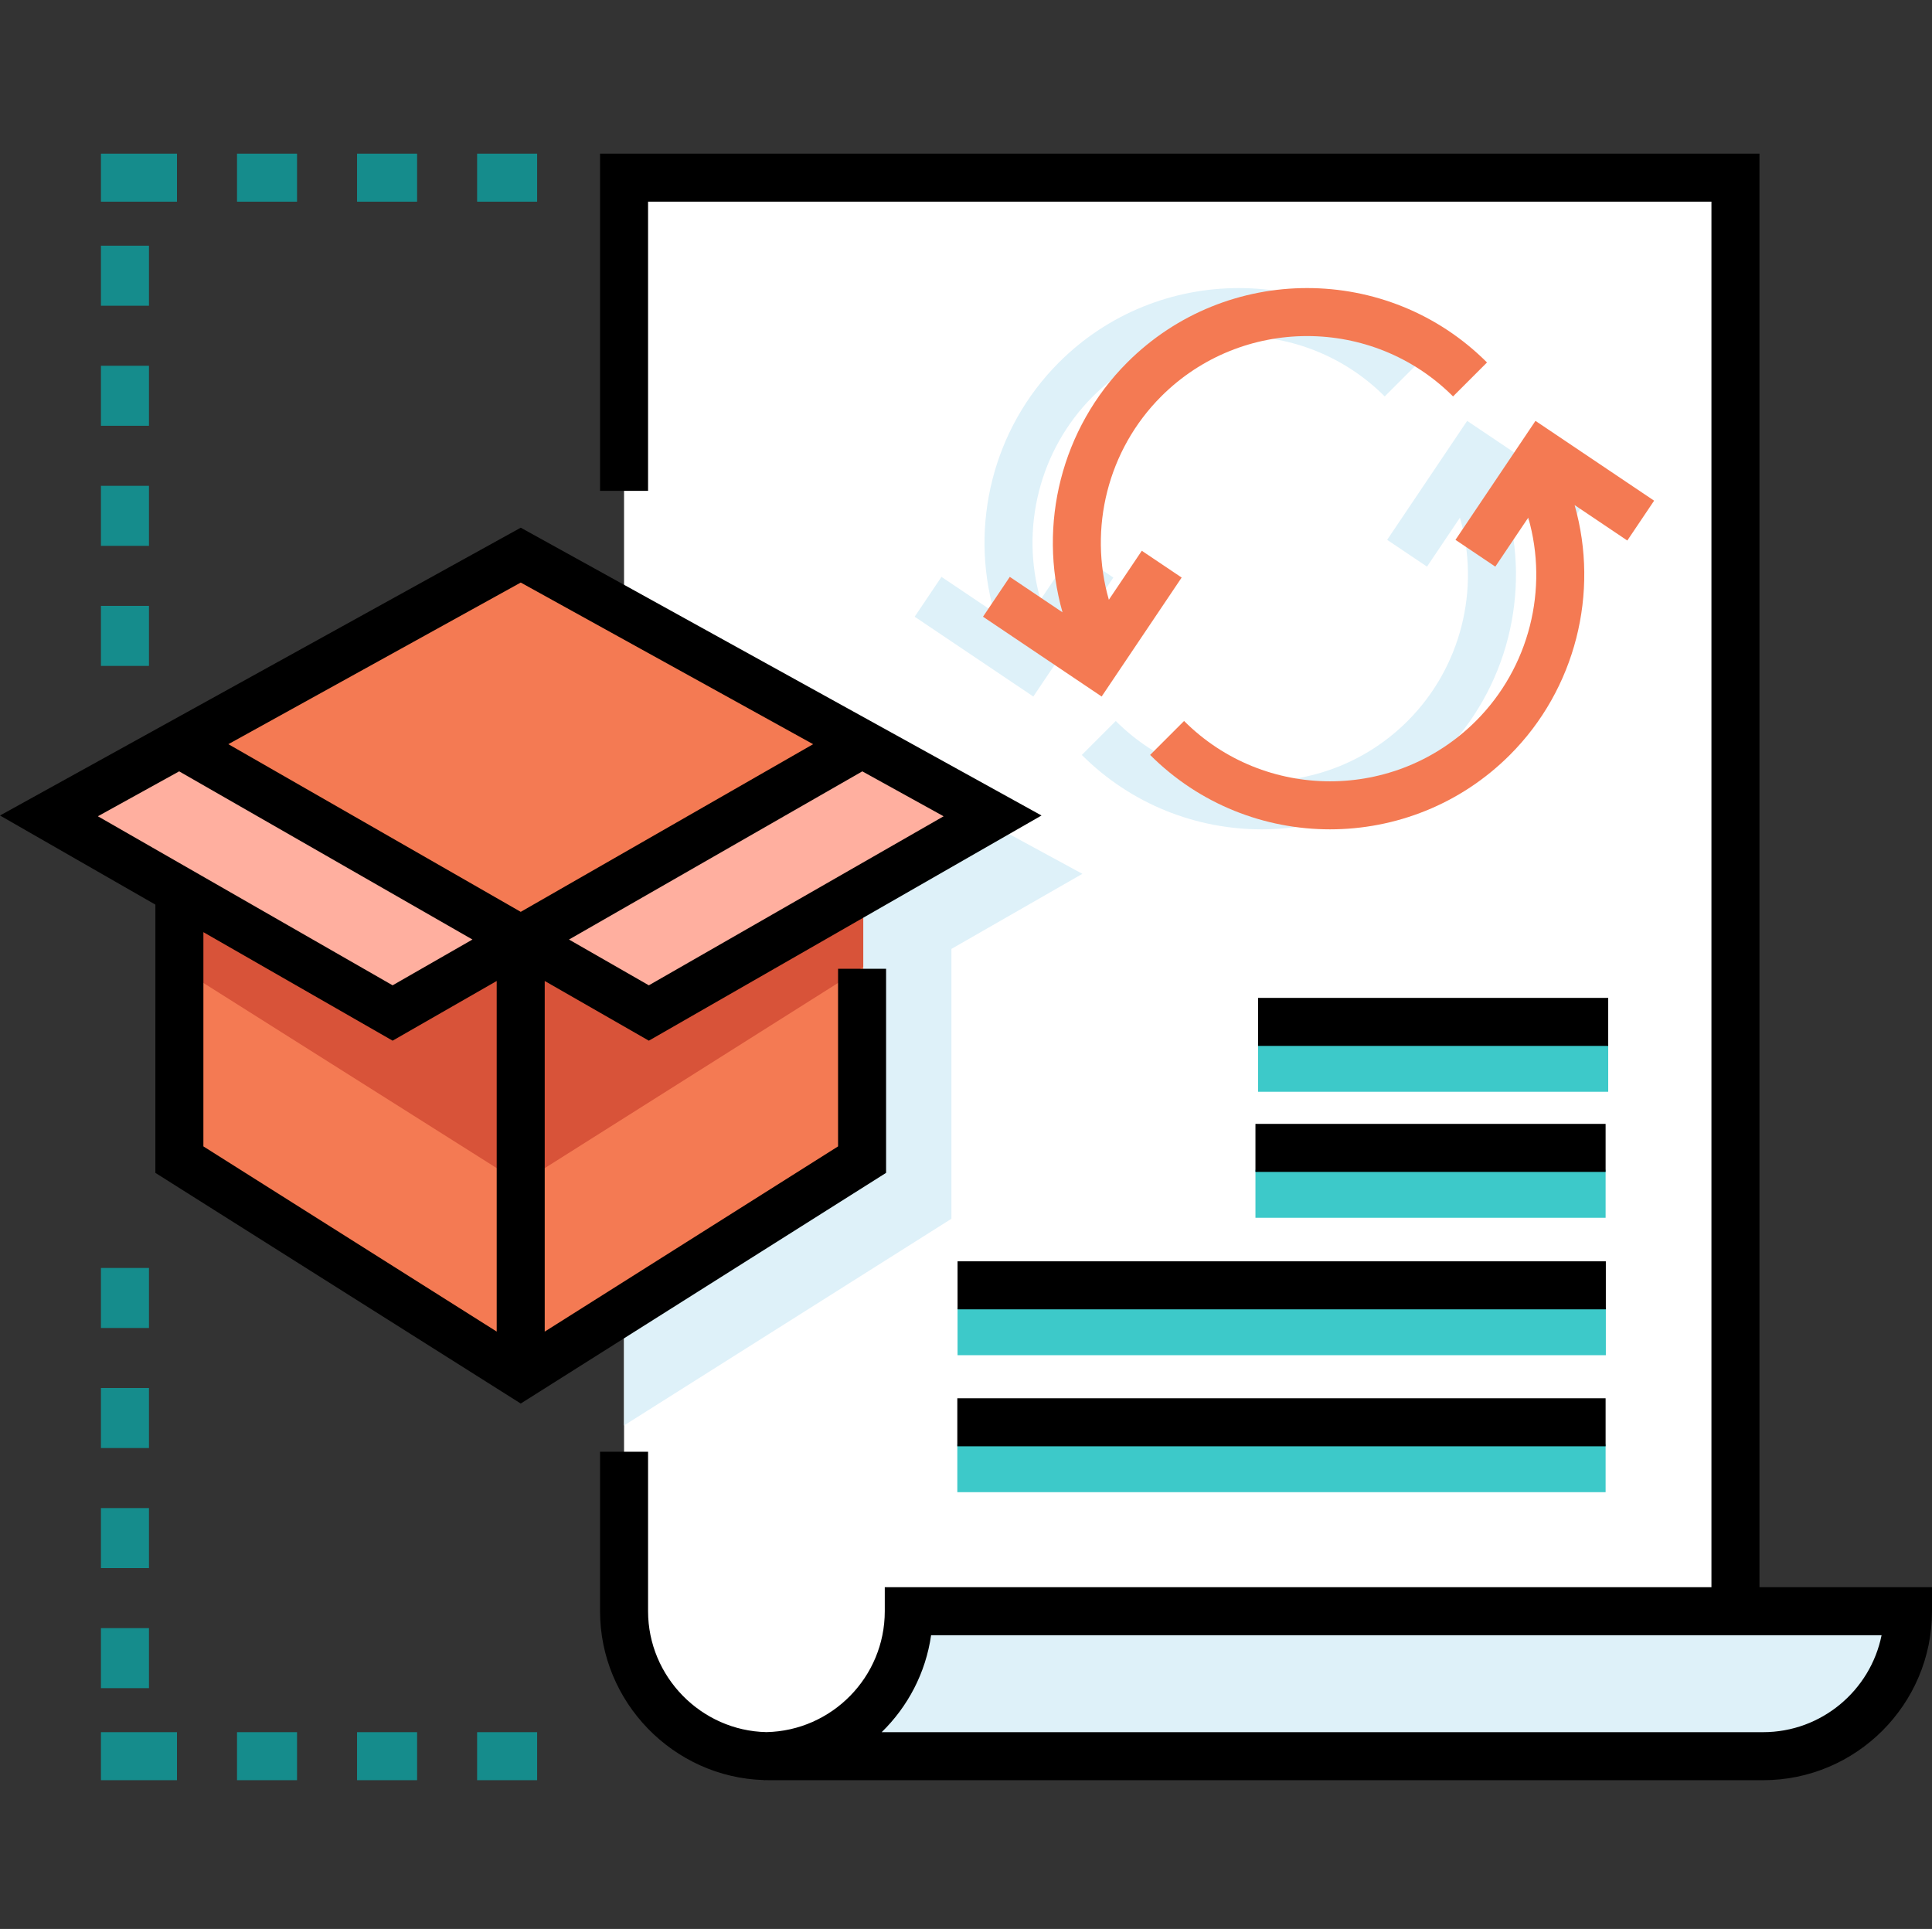 <svg xmlns="http://www.w3.org/2000/svg" viewBox="0 -38 482.791 482"><rect x="0" y="-38" width="482.791" height="482" fill="#333333" stroke="none"/><path d="m37.227 128.395h-12v-15h12zm0-30h-12v-15h12zm0-30h-12v-15h12zm0-30h-12v-15h12zm97-26h-15v-12h15zm-30 0h-15v-12h15zm-30 0h-15v-12h15zm-30 0h-19v-12h19zm0 0" fill="#158c8c"></path><path d="m134.227 406.836h-15v-12h15zm-30 0h-15v-12h15zm-30 0h-15v-12h15zm-30 0h-19v-12h19zm-7-23h-12v-15h12zm0-30h-12v-15h12zm0-30h-12v-15h12zm0-30h-12v-15h12zm0 0" fill="#158c8c"></path><path d="m433.676 6.395v394.438h-237.621c-22.152 0-40.109-17.949-40.109-40.109v-354.328zm0 0" fill="#fff"></path><g fill="#def1f9"><path d="m270.473 180.352-32.719 18.762v67.43l-81.809 51.648v-200.039l81.809 44.121v.309zm0 0"></path><path d="m396.281 87.109-29.648-19.941-19.992 29.727 9.957 6.695 8.23-12.238c5.129 17.812.297 37.438-13.074 50.809-20.109 20.105-52.824 20.105-72.934 0l-8.484 8.484c12.395 12.391 28.672 18.59 44.949 18.59 16.281 0 32.562-6.199 44.953-18.59 16.434-16.434 22.406-40.527 16.176-62.434l13.168 8.855zm0 0"></path><path d="m264.613 52.574c-16.434 16.43-22.406 40.523-16.176 62.434l-13.168-8.859-6.699 9.957 29.648 19.941 19.992-29.727-9.957-6.695-8.234 12.242c-5.125-17.816-.293-37.438 13.078-50.809 20.105-20.105 52.824-20.105 72.934 0l8.484-8.484c-24.785-24.785-65.117-24.785-89.902 0zm0 0"></path><path d="m409.949 400.836h30.621c20.004 0 36.223-16.227 36.223-36.227h-249.691c0 20.004-16.215 36.227-36.219 36.227zm0 0"></path></g><path d="m239.285 288.637h162v12h-162zm0 0" fill="#3dc9c9"></path><path d="m239.227 322.863h162v12h-162zm0 0" fill="#3dc9c9"></path><path d="m314.379 222.812h87.5v12h-87.5zm0 0" fill="#3dc9c9"></path><path d="m313.727 254.297h87.5v12h-87.5zm0 0" fill="#3dc9c9"></path><path d="m363.711 96.895 9.957 6.695 8.23-12.242c5.129 17.816.297 37.438-13.078 50.809-20.105 20.105-52.824 20.105-72.93 0l-8.484 8.484c12.395 12.395 28.672 18.594 44.949 18.594 16.281 0 32.559-6.199 44.953-18.594 16.43-16.43 22.406-40.523 16.176-62.434l13.168 8.859 6.699-9.957-29.648-19.941zm0 0" fill="#f47a53"></path><path d="m295.285 106.32-9.957-6.695-8.234 12.242c-5.129-17.816-.293-37.438 13.078-50.809 20.105-20.109 52.824-20.109 72.934 0l8.484-8.484c-24.785-24.789-65.117-24.785-89.902 0-16.434 16.43-22.406 40.523-16.176 62.434l-13.172-8.859-6.695 9.957 29.648 19.941zm0 0" fill="#f47a53"></path><path d="m215.719 147.316-86.418-46.605-84.773 46.754v104.121l53.965 34.055 31.633 19.98 85.594-54.035zm0 0" fill="#f47a53"></path><path d="m215.719 147.316v56.324l-85.594 54.039-31.633-19.98-53.965-34.059v-56.176l84.773 49.25zm0 0" fill="#d85339"></path><path d="m129.555 196.391v.324l-31.562 18.102-86.184-49.426 32.434-17.926zm0 0" fill="#ffaf9f"></path><path d="m248.438 165.391-86.195 49.426-32.402-18.582 85.316-48.918zm0 0" fill="#ffaf9f"></path><path d="m38.824 255.074 91.305 57.641 91.297-57.641v-50.992h-12v44.379l-73.305 46.281v-87.617l26.02 14.918 98.125-56.266-81.926-45.27-48.211-26.648-130.129 71.918 38.828 22.27zm12.004-60.145 47.281 27.113 26.012-14.914v87.605l-73.297-46.273zm111.312 13.281-19.953-11.438 73.297-42.027 20.32 11.227zm-2.035-84.07 12.176 6.727 30.914 17.09-73.066 41.895-73.066-41.898 73.066-40.387zm-115.336 30.605 73.293 42.023-19.953 11.441-73.652-42.242zm0 0"></path><path d="m439.676.395h-289.73v84.262h12v-72.262h265.73v346.211h-206.578v6c0 16.457-13.211 29.871-29.578 30.215-16.316-.336-29.574-13.863-29.574-30.207v-39.852h-12v39.852c0 22.703 18.312 41.508 40.934 42.188v.035c.191 0 .379-.012.57-.016.234.012.477.016.723.016h248.398c23.281 0 42.219-18.945 42.219-42.23v-6h-43.113zm.895 394.441h-220.25c6.52-6.352 11.004-14.789 12.352-24.227h237.52c-2.789 13.801-15.012 24.227-29.621 24.227zm0 0"></path><path d="m239.285 277.176h162v12h-162zm0 0"></path><path d="m239.227 311.402h162v12h-162zm0 0"></path><path d="m314.379 211.352h87.5v12h-87.5zm0 0"></path><path d="m313.727 242.836h87.5v12h-87.5zm0 0"></path></svg>